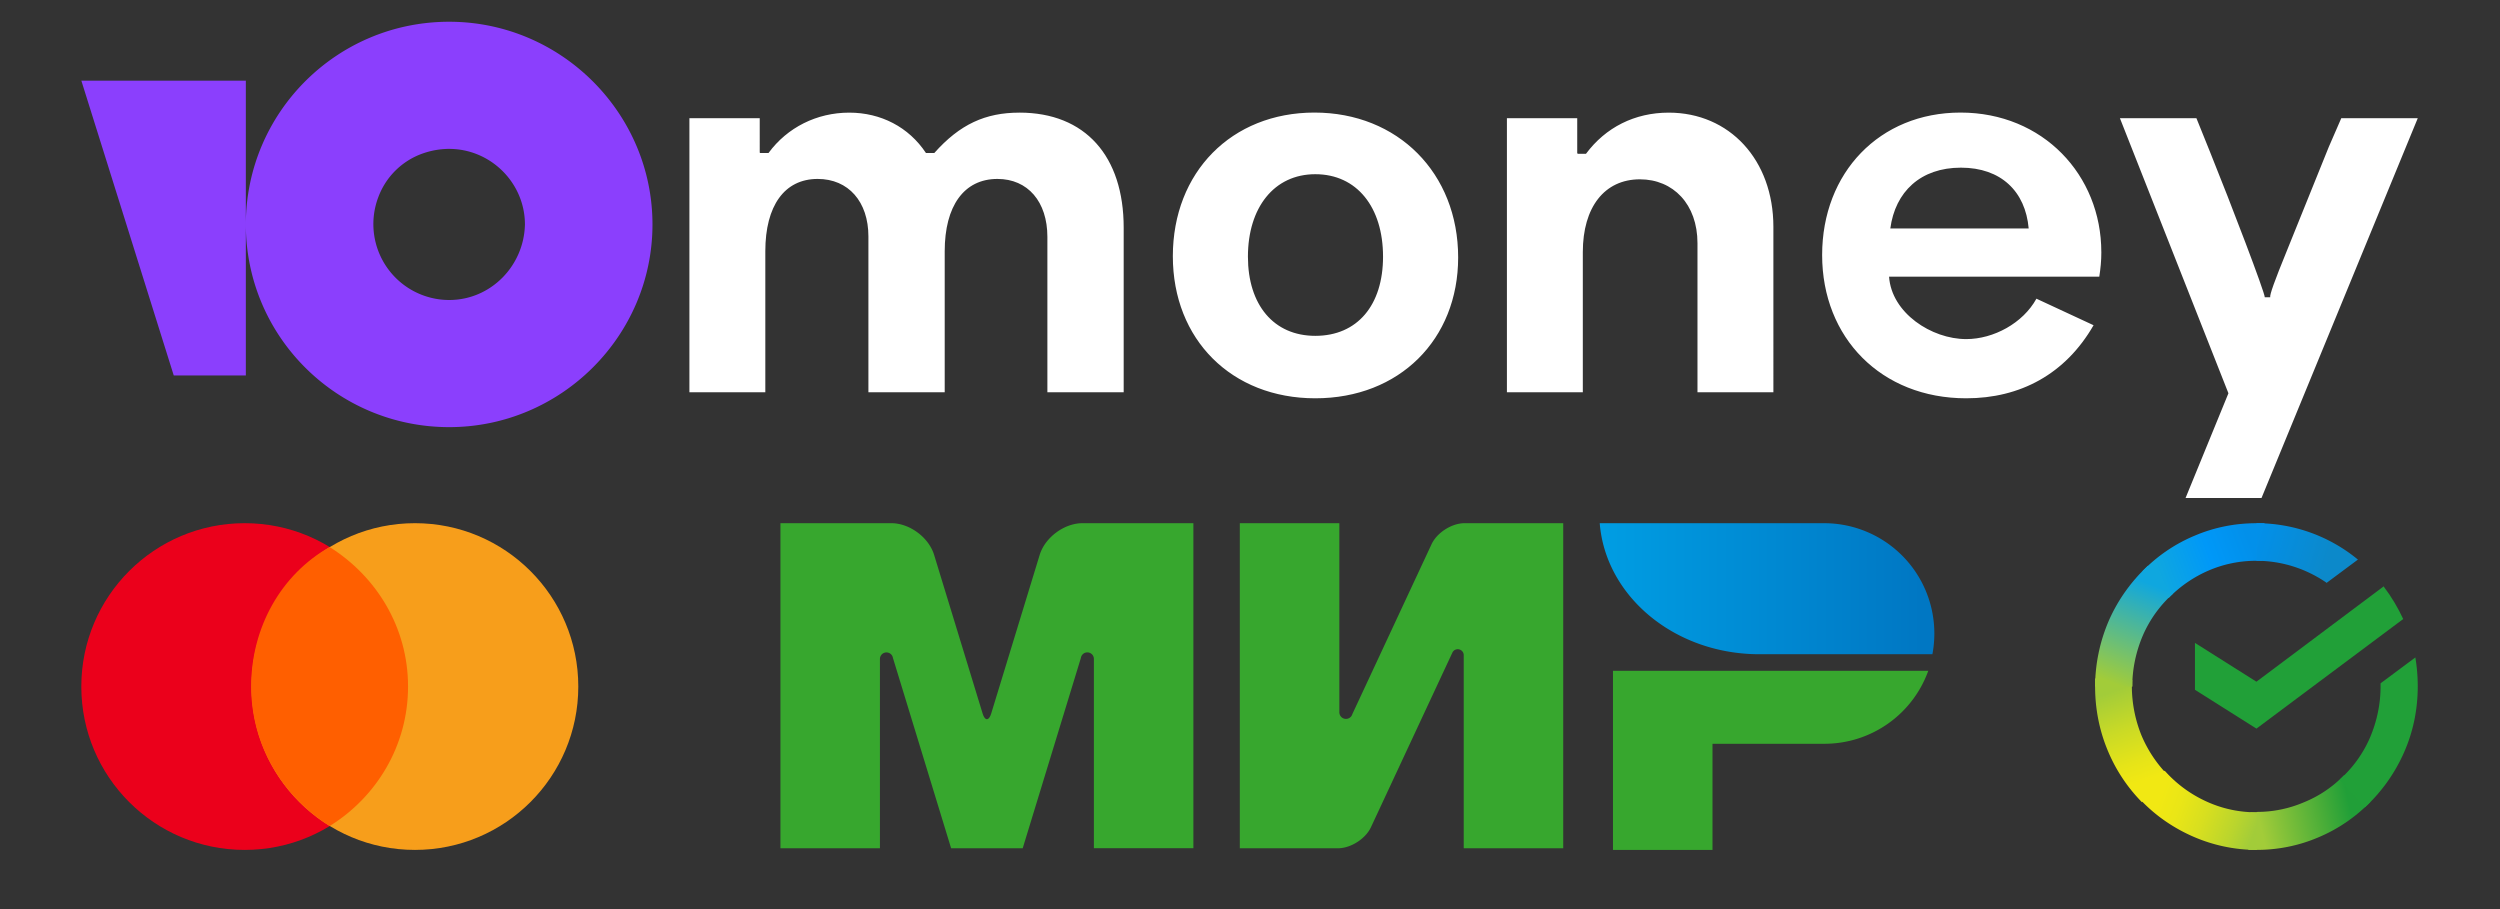 <svg xmlns="http://www.w3.org/2000/svg" xml:space="preserve" viewBox="0 0 110 40"><rect x="0" y="0" width="110" height="40" fill="#333333" stroke="none"/><g><path fill="#37A72E" fill-rule="evenodd" d="M70.971 29.515v7.881h4.379v-4.67h4.962a4.855 4.855 0 0 0 4.532-3.21z" clip-rule="evenodd"/><linearGradient id="a" x1="-1343.418" x2="-1343.345" y1="-27.039" y2="-27.039" gradientTransform="matrix(201.763 0 0 79 271122.938 2162)" gradientUnits="userSpaceOnUse"><stop offset="0" style="stop-color:#00a0e5"/><stop offset="1" style="stop-color:#0077c3"/></linearGradient><path fill="url(#a)" fill-rule="evenodd" d="M70.388 23.02c.255 3.222 3.302 5.766 7.024 5.766h7.614q.084-.444.085-.913a4.85 4.85 0 0 0-4.816-4.852z" clip-rule="evenodd"/><path fill="#37A72E" fill-rule="evenodd" d="m63.908 28.709.003-.008a.263.263 0 0 1 .493.121v8.501h4.378V23.021h-4.378c-.555.018-1.183.425-1.416.926l-3.484 7.472a.3.3 0 0 1-.04.085l-.001.002a.292.292 0 0 1-.532-.166v-8.32h-4.379v14.303h4.379v-.001c.549-.029 1.161-.432 1.391-.925l3.577-7.669zM47.558 28.953l-2.559 8.37h-3.15l-2.56-8.375a.288.288 0 0 0-.572.056v8.32h-4.378V23.02h4.877c.806 0 1.65.625 1.885 1.395l2.131 6.97c.106.346.278.346.384 0l2.13-6.97c.237-.77 1.08-1.395 1.886-1.395h4.877v14.302h-4.378v-8.322a.288.288 0 0 0-.573-.048" clip-rule="evenodd"/></g><circle cx="10.766" cy="30.208" r="7.188" fill="#EB001B"/><circle cx="18.257" cy="30.208" r="7.188" fill="#F79E1B"/><path fill="#FF5F00" d="M11.051 30.208c0 2.616 1.406 4.858 3.452 6.139 2.046-1.264 3.451-3.523 3.451-6.139s-1.405-4.857-3.451-6.138c-2.117 1.192-3.452 3.523-3.452 6.138"/><path fill="#21A038" d="M104.887 25.814c.338.445.623.925.854 1.423l-6.458 4.822-2.705-1.708v-2.064l2.705 1.708 5.604-4.199z"/><linearGradient id="b" x1="-107.766" x2="-109.599" y1="-872.031" y2="-866.8" gradientTransform="matrix(1 0 0 -1 202.362 -836.945)" gradientUnits="userSpaceOnUse"><stop offset=".14" style="stop-color:#f1e813"/><stop offset=".3" style="stop-color:#e6e418"/><stop offset=".58" style="stop-color:#c9da26"/><stop offset=".89" style="stop-color:#a2cc39"/></linearGradient><path fill="url(#b)" d="M93.82 30.208v-.284l-1.636-.071v.355c0 .943.177 1.886.533 2.758a7.1 7.1 0 0 0 1.53 2.331l1.157-1.174a5.6 5.6 0 0 1-1.192-1.797 5.8 5.8 0 0 1-.41-2.118z"/><linearGradient id="c" x1="-107.631" x2="-103.005" y1="-862.358" y2="-860.615" gradientTransform="matrix(1 0 0 -1 202.362 -836.945)" gradientUnits="userSpaceOnUse"><stop offset=".06" style="stop-color:#0fa7df"/><stop offset=".54" style="stop-color:#0098f8"/><stop offset=".92" style="stop-color:#0290ea"/></linearGradient><path fill="url(#c)" d="M99.283 24.675h.266l.09-1.654h-.356c-.926 0-1.85.177-2.723.551a6.9 6.9 0 0 0-2.295 1.566l1.157 1.174a5.5 5.5 0 0 1 1.761-1.21 5.25 5.25 0 0 1 2.082-.427z"/><linearGradient id="d" x1="-103.543" x2="-98.33" y1="-873.324" y2="-872.149" gradientTransform="matrix(1 0 0 -1 202.362 -836.945)" gradientUnits="userSpaceOnUse"><stop offset=".12" style="stop-color:#a2cc39"/><stop offset=".28" style="stop-color:#86c239"/><stop offset=".87" style="stop-color:#219f38"/></linearGradient><path fill="url(#d)" d="M99.283 35.742h-.267l-.09 1.654h.357c.925 0 1.85-.177 2.722-.551a6.9 6.9 0 0 0 2.295-1.566l-1.157-1.174a5.15 5.15 0 0 1-1.761 1.192 5.25 5.25 0 0 1-2.082.427z"/><linearGradient id="e" x1="-103.435" x2="-98.969" y1="-860.55" y2="-861.903" gradientTransform="matrix(1 0 0 -1 202.362 -836.945)" gradientUnits="userSpaceOnUse"><stop offset=".06" style="stop-color:#0290ea"/><stop offset=".79" style="stop-color:#0c89ca"/></linearGradient><path fill="url(#e)" d="m102.36 25.654 1.388-1.032a7 7 0 0 0-4.465-1.601v1.654c1.103 0 2.17.338 3.078.961z"/><path fill="#21A038" d="M106.381 30.208c0-.427-.035-.871-.106-1.28l-1.53 1.138v.142c0 .766-.16 1.53-.463 2.242a5.3 5.3 0 0 1-1.334 1.85l1.103 1.228a7.3 7.3 0 0 0 1.726-2.42c.409-.925.604-1.903.604-2.917z"/><linearGradient id="f" x1="-107.931" x2="-103.056" y1="-871.78" y2="-873.577" gradientTransform="matrix(1 0 0 -1 202.362 -836.945)" gradientUnits="userSpaceOnUse"><stop offset=".13" style="stop-color:#f1e813"/><stop offset=".3" style="stop-color:#eae616"/><stop offset=".53" style="stop-color:#d8df1f"/><stop offset=".8" style="stop-color:#bad52d"/><stop offset=".98" style="stop-color:#a2cc39"/></linearGradient><path fill="url(#f)" d="M99.283 35.742c-.766 0-1.513-.16-2.207-.48a5.5 5.5 0 0 1-1.832-1.353l-1.21 1.121c.658.747 1.477 1.334 2.384 1.744s1.886.622 2.882.622v-1.654z"/><linearGradient id="g" x1="-109.597" x2="-107.604" y1="-867.347" y2="-862.223" gradientTransform="matrix(1 0 0 -1 202.362 -836.945)" gradientUnits="userSpaceOnUse"><stop offset=".07" style="stop-color:#a2cc39"/><stop offset=".26" style="stop-color:#81c45e"/><stop offset=".92" style="stop-color:#0fa7df"/></linearGradient><path fill="url(#g)" d="m95.617 26.116-1.103-1.227a7.3 7.3 0 0 0-1.726 2.42 7.4 7.4 0 0 0-.604 2.9h1.636c0-.766.16-1.53.463-2.242a5.3 5.3 0 0 1 1.334-1.85"/><g fill="#FFF"><path d="M92.458 11.095c0-3.395-2.568-6.142-6.196-6.142-3.556 0-6.088 2.64-6.088 6.268 0 3.646 2.604 6.304 6.34 6.304 2.37 0 4.364-1.06 5.603-3.215l-2.514-1.168c-.593 1.078-1.886 1.778-3.09 1.778-1.526 0-3.286-1.149-3.394-2.747h9.25c.053-.342.09-.683.09-1.078m-9.285-1.042c.216-1.616 1.33-2.676 3.107-2.676 1.76 0 2.838 1.042 2.981 2.676zM57.837 4.953c-3.646 0-6.232 2.622-6.232 6.322 0 3.663 2.586 6.25 6.268 6.25 3.7 0 6.286-2.587 6.286-6.197 0-3.717-2.658-6.375-6.322-6.375m.036 9.824c-1.832 0-2.964-1.365-2.964-3.485 0-2.155 1.15-3.627 2.964-3.627 1.832 0 2.981 1.454 2.981 3.627 0 2.138-1.131 3.485-2.981 3.485M44.854 4.956c-1.494 0-2.619.51-3.744 1.775h-.369c-.756-1.142-1.986-1.775-3.375-1.775-1.424 0-2.725.65-3.551 1.775h-.37l-.017-.017V5.202h-3.094V17.26h3.34v-6.205c0-2.004.844-3.182 2.303-3.182 1.354 0 2.233 1.002 2.233 2.531v6.856h3.357v-6.205c0-1.987.844-3.182 2.32-3.182 1.337 0 2.198 1.002 2.198 2.549v6.838h3.357v-7.243c0-3.146-1.687-5.062-4.588-5.062M99.889 13.079h-.239c0-.215-1.456-4.034-2.41-6.397l-.597-1.48h-3.366l4.774 12.102-1.886 4.607h3.342l6.874-16.709h-3.365l-.55 1.265-1.86 4.607c-.526 1.289-.74 1.886-.717 2.005M73.423 4.956c-1.494 0-2.777.65-3.639 1.81h-.351l-.035-.017V5.202h-3.094V17.26h3.34v-6.17c0-1.969.949-3.2 2.513-3.2 1.46 0 2.532 1.09 2.532 2.813v6.557h3.34V9.983c0-2.953-1.934-5.027-4.606-5.027"/></g><g fill="#8B3FFD"><path d="M19.763.957c-4.961 0-8.946 4.014-8.946 8.918 0 4.946 4.025 8.919 8.946 8.919s8.946-4.014 8.946-8.919c0-4.904-4.026-8.918-8.946-8.918m0 12.243a3.34 3.34 0 0 1-3.12-4.518 3.23 3.23 0 0 1 1.92-1.916c2.322-.838 4.534.898 4.534 3.11-.04 1.824-1.504 3.324-3.334 3.324M10.817 3.548V16.52H7.645L3.579 3.548z"/></g></svg>